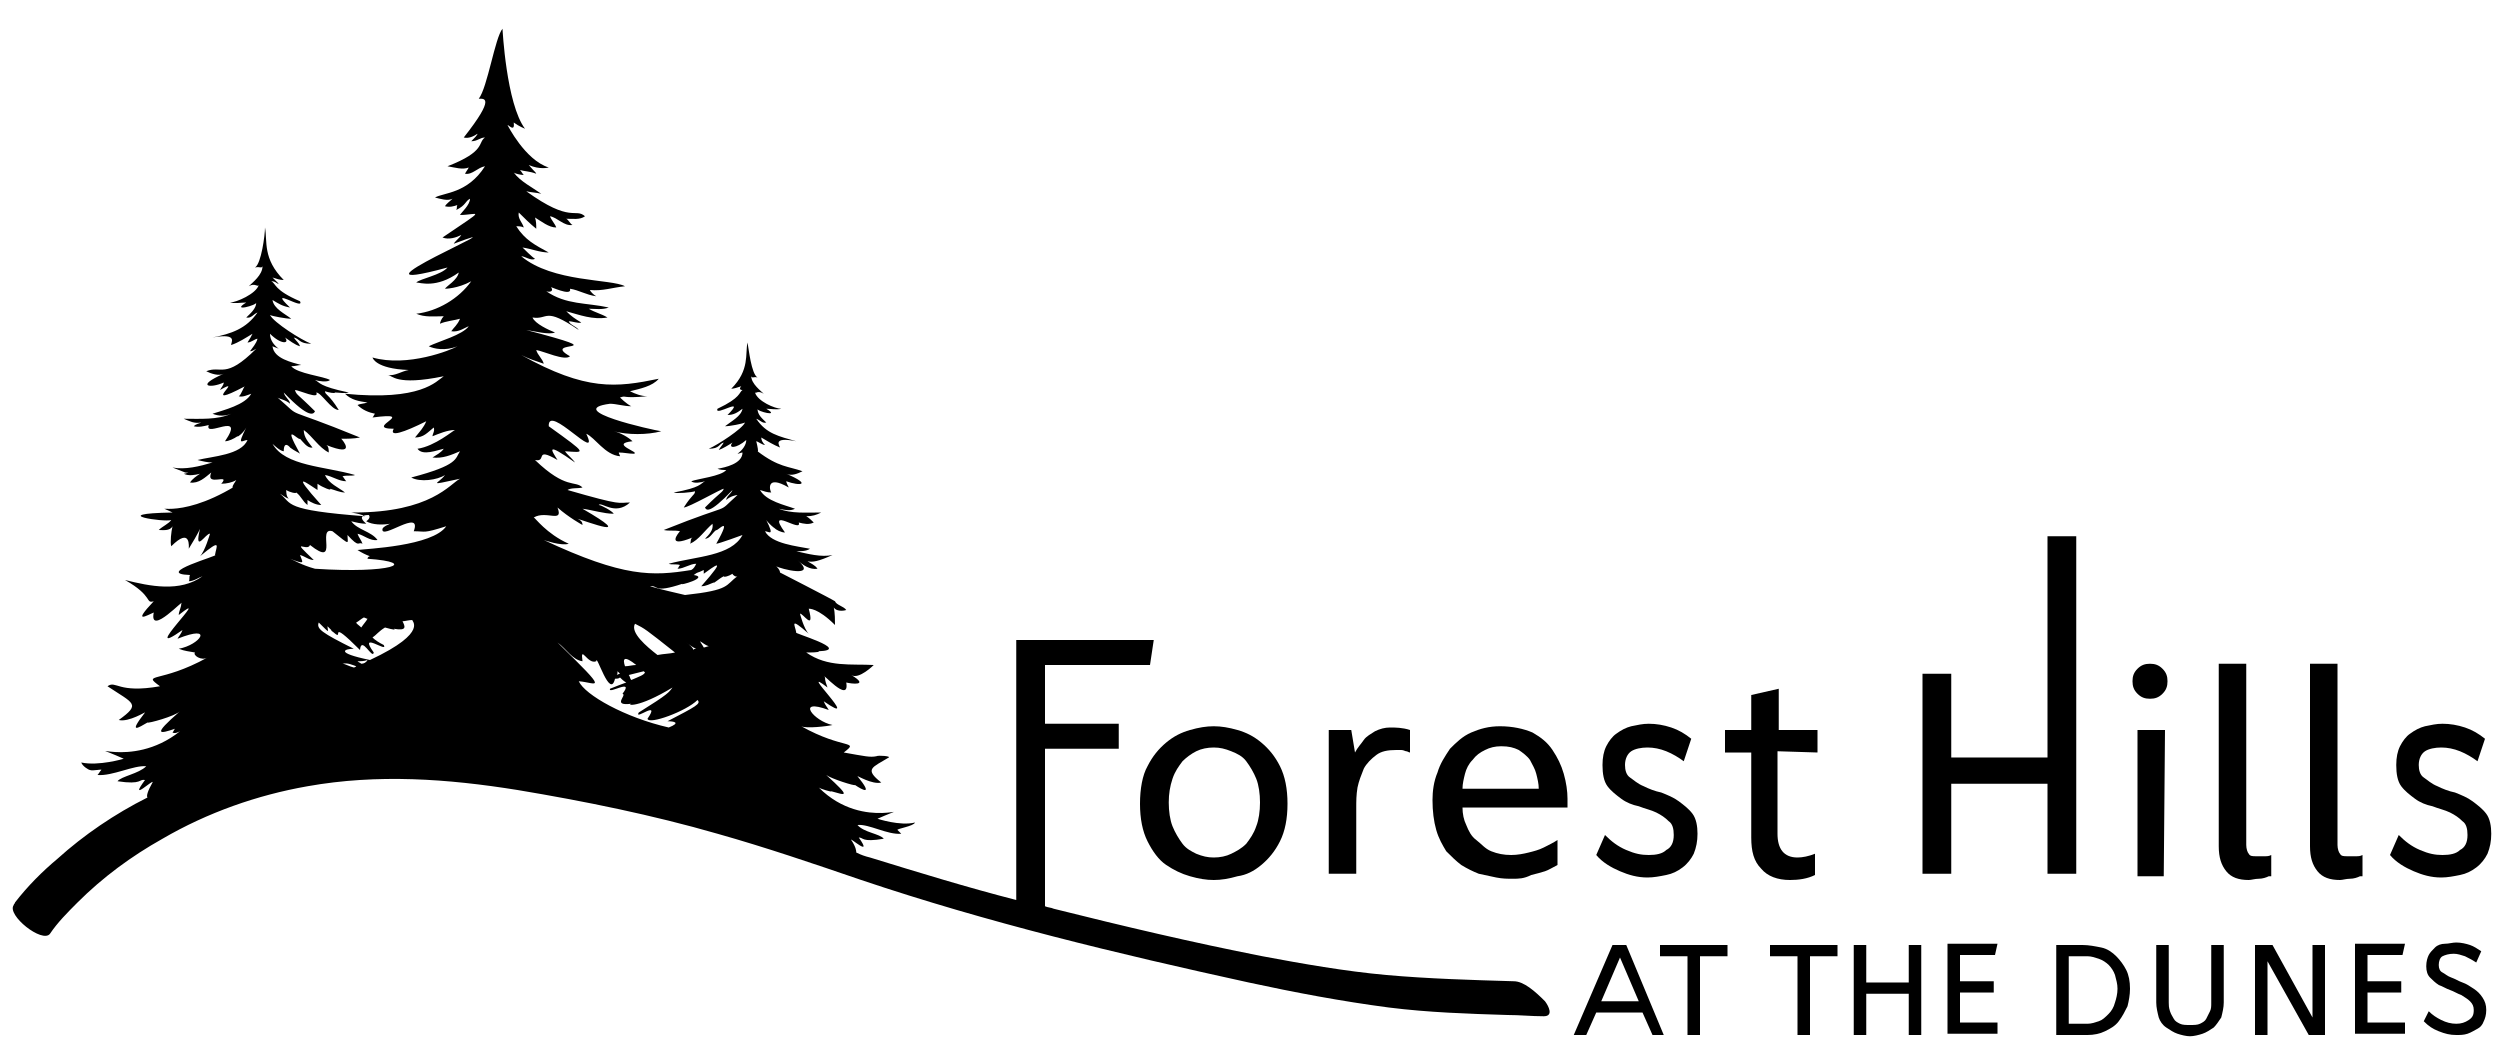 <?xml version="1.0" encoding="utf-8"?>
<!-- Generator: Adobe Illustrator 24.1.2, SVG Export Plug-In . SVG Version: 6.00 Build 0)  -->
<svg version="1.1" id="Layer_1" xmlns="http://www.w3.org/2000/svg" xmlns:xlink="http://www.w3.org/1999/xlink" x="0px" y="0px"
	 viewBox="0 0 200 85" style="enable-background:new 0 0 200 85;" xml:space="preserve">
<g>
	<g>
		<g>
			<path d="M132.2,82.8l-0.8-1.8h-3.7l-0.8,1.8h-1l3.1-7.2h1.1l3,7.2H132.2z M128.1,80.1h3l-1.5-3.5L128.1,80.1z"/>
			<path d="M138.2,75.6v0.9H136v6.3h-1v-6.3h-2.2v-0.9H138.2z"/>
			<path d="M147,75.6v0.9h-2.2v6.3h-1v-6.3h-2.2v-0.9H147z"/>
			<path d="M153.7,75.6v7.2h-1v-3.3h-3.4v3.3h-1v-7.2h1v3h3.4v-3H153.7z"/>
			<path d="M156.8,81.8h3v0.9h-4v-7.2h4l-0.2,0.9h-2.8v2.1h2.7v0.9h-2.7V81.8z"/>
			<path d="M164.5,82.8v-7.2h2.1c0.5,0,1,0.1,1.5,0.2s0.9,0.4,1.2,0.7s0.6,0.7,0.8,1.1s0.3,0.9,0.3,1.5c0,0.5-0.1,1-0.2,1.4
				c-0.2,0.4-0.4,0.8-0.7,1.2s-0.7,0.6-1.1,0.8c-0.4,0.2-0.9,0.3-1.4,0.3H164.5z M165.5,81.9h1.5c0.3,0,0.6-0.1,0.9-0.2
				s0.5-0.3,0.8-0.6c0.2-0.2,0.4-0.5,0.5-0.9c0.1-0.3,0.2-0.7,0.2-1.1s-0.1-0.7-0.2-1.1c-0.1-0.3-0.3-0.6-0.5-0.8s-0.5-0.4-0.8-0.5
				s-0.6-0.2-0.9-0.2h-1.5V81.9z"/>
			<path d="M172.5,80.2v-4.6h1v4.6c0,0.2,0,0.4,0.1,0.7s0.2,0.4,0.3,0.6s0.3,0.3,0.5,0.4s0.5,0.1,0.8,0.1s0.6,0,0.8-0.1
				s0.4-0.2,0.5-0.4c0.1-0.2,0.2-0.4,0.3-0.6s0.1-0.4,0.1-0.7v-4.6h1v4.6c0,0.4-0.1,0.8-0.2,1.2c-0.2,0.3-0.4,0.6-0.6,0.8
				c-0.3,0.2-0.6,0.4-0.9,0.5c-0.3,0.1-0.7,0.2-1,0.2s-0.7-0.1-1-0.2s-0.6-0.3-0.9-0.5c-0.3-0.2-0.5-0.5-0.6-0.8
				C172.6,81,172.5,80.6,172.5,80.2z"/>
			<path d="M186,82.8h-1.3l-3.3-5.9v5.9h-1v-7.2h1.4l3.2,5.8v-5.8h1L186,82.8L186,82.8z"/>
			<path d="M189.4,81.8h3v0.9h-4v-7.2h4l-0.2,0.9h-2.8v2.1h2.7v0.9h-2.7V81.8z"/>
			<path d="M198.5,76.1l-0.4,0.9c-0.3-0.2-0.5-0.3-0.9-0.5c-0.3-0.1-0.6-0.2-0.9-0.2c-0.4,0-0.7,0.1-0.9,0.2s-0.3,0.4-0.3,0.7
				c0,0.3,0.1,0.5,0.3,0.6s0.4,0.3,0.7,0.4s0.6,0.3,0.9,0.4c0.3,0.1,0.6,0.3,0.9,0.5c0.3,0.2,0.5,0.4,0.7,0.7c0.2,0.3,0.3,0.6,0.3,1
				s-0.1,0.7-0.2,0.9c-0.1,0.3-0.3,0.5-0.5,0.6s-0.5,0.3-0.8,0.4s-0.6,0.1-0.9,0.1c-0.5,0-0.9-0.1-1.4-0.3s-0.8-0.4-1.2-0.8l0.4-0.8
				c0.3,0.3,0.6,0.5,1,0.7s0.8,0.3,1.2,0.3s0.7-0.1,1-0.3c0.3-0.2,0.4-0.4,0.4-0.8c0-0.3-0.1-0.5-0.3-0.7s-0.4-0.3-0.7-0.5
				c-0.3-0.1-0.6-0.3-0.9-0.4s-0.6-0.3-0.9-0.4c-0.3-0.2-0.5-0.4-0.7-0.6s-0.3-0.5-0.3-0.9s0.1-0.7,0.2-0.9s0.3-0.4,0.5-0.6
				s0.5-0.3,0.8-0.3s0.6-0.1,0.9-0.1c0.4,0,0.8,0.1,1.1,0.2C197.9,75.7,198.2,75.9,198.5,76.1z"/>
		</g>
		<g>
			<path d="M97.1,58.1c0.6,0,1.2,0.1,1.9,0.3c0.7,0.2,1.3,0.5,1.9,1s1.1,1.1,1.5,1.9c0.4,0.8,0.6,1.8,0.6,3c0,1.2-0.2,2.2-0.6,3
				s-0.9,1.4-1.5,1.9S99.7,70,99,70.1c-0.7,0.2-1.3,0.3-1.9,0.3s-1.2-0.1-1.9-0.3c-0.7-0.2-1.3-0.5-1.9-0.9s-1.1-1.1-1.5-1.9
				s-0.6-1.8-0.6-3c0-1.2,0.2-2.3,0.6-3c0.4-0.8,0.9-1.4,1.5-1.9s1.2-0.8,1.9-1S96.5,58.1,97.1,58.1z M97.1,68.6
				c0.5,0,1-0.1,1.4-0.3s0.8-0.4,1.2-0.8c0.3-0.4,0.6-0.8,0.8-1.4c0.2-0.5,0.3-1.2,0.3-1.9c0-0.7-0.1-1.4-0.3-1.9
				c-0.2-0.5-0.5-1-0.8-1.4s-0.7-0.6-1.2-0.8s-0.9-0.3-1.4-0.3s-1,0.1-1.4,0.3s-0.8,0.5-1.1,0.8c-0.3,0.4-0.6,0.8-0.8,1.4
				s-0.3,1.2-0.3,1.9c0,0.7,0.1,1.4,0.3,1.9c0.2,0.5,0.5,1,0.8,1.4s0.7,0.6,1.1,0.8C96.2,68.5,96.6,68.6,97.1,68.6z"/>
			<path d="M112.8,60.2c-0.1,0-0.2-0.1-0.3-0.1c-0.1,0-0.2-0.1-0.4-0.1c-0.1,0-0.3,0-0.4,0c-0.7,0-1.2,0.1-1.6,0.4
				c-0.4,0.3-0.8,0.7-1,1.1c-0.2,0.5-0.4,1-0.5,1.5c-0.1,0.6-0.1,1.1-0.1,1.6v5.3h-2.2V58.4h1.8l0.3,1.8c0.2-0.4,0.5-0.7,0.7-1
				s0.6-0.5,0.9-0.7c0.4-0.2,0.8-0.3,1.2-0.3s1,0,1.6,0.2V60.2z"/>
			<path d="M121,70.3c-0.4,0-0.8,0-1.3-0.1s-0.9-0.2-1.4-0.3c-0.5-0.2-0.9-0.4-1.4-0.7c-0.4-0.3-0.8-0.7-1.2-1.1
				c-0.3-0.5-0.6-1-0.8-1.7s-0.3-1.5-0.3-2.4c0-0.7,0.1-1.5,0.4-2.2c0.2-0.7,0.6-1.3,1-1.9c0.5-0.5,1-1,1.7-1.3s1.4-0.5,2.3-0.5
				c1,0,1.9,0.2,2.6,0.5c0.7,0.4,1.2,0.8,1.6,1.4s0.7,1.2,0.9,1.9c0.2,0.7,0.3,1.4,0.3,2v0.7H117c0,0.5,0.1,1,0.3,1.4
				c0.2,0.5,0.4,0.9,0.8,1.2s0.7,0.7,1.2,0.9c0.5,0.2,1,0.3,1.6,0.3c0.5,0,1-0.1,1.4-0.2s0.8-0.2,1.2-0.4c0.4-0.2,0.8-0.4,1.1-0.6v2
				c-0.4,0.2-0.7,0.4-1,0.5s-0.7,0.2-1.1,0.3C121.9,70.3,121.5,70.3,121,70.3z M123.1,63.1c0-0.4-0.1-0.8-0.2-1.2s-0.3-0.7-0.5-1.1
				c-0.2-0.3-0.6-0.6-0.9-0.8c-0.4-0.2-0.8-0.3-1.4-0.3c-0.5,0-0.9,0.1-1.3,0.3s-0.7,0.4-1,0.8c-0.3,0.3-0.5,0.7-0.6,1.1
				c-0.1,0.4-0.2,0.8-0.2,1.2H123.1z"/>
			<path d="M134.7,60.9c-0.4-0.3-0.9-0.6-1.4-0.8s-1-0.3-1.5-0.3s-1,0.1-1.3,0.3s-0.5,0.6-0.5,1.1c0,0.4,0.1,0.8,0.4,1
				s0.6,0.5,1.1,0.7c0.4,0.2,0.9,0.4,1.4,0.5c0.5,0.2,1,0.4,1.4,0.7c0.4,0.3,0.8,0.6,1.1,1s0.4,1,0.4,1.6s-0.1,1.1-0.3,1.6
				c-0.2,0.4-0.5,0.8-0.9,1.1s-0.8,0.5-1.3,0.6s-1,0.2-1.5,0.2c-0.8,0-1.5-0.2-2.2-0.5s-1.4-0.7-1.9-1.3l0.7-1.6
				c0.5,0.5,1,0.9,1.7,1.2s1.2,0.4,1.8,0.4s1.1-0.1,1.4-0.4c0.4-0.2,0.6-0.6,0.6-1.2c0-0.5-0.1-0.9-0.4-1.1c-0.3-0.3-0.6-0.5-1-0.7
				s-0.9-0.3-1.4-0.5c-0.5-0.1-1-0.3-1.4-0.6c-0.4-0.3-0.8-0.6-1.1-1s-0.4-1-0.4-1.7c0-0.6,0.1-1.1,0.3-1.5s0.5-0.8,0.8-1
				c0.4-0.3,0.8-0.5,1.2-0.6c0.5-0.1,0.9-0.2,1.4-0.2c0.6,0,1.2,0.1,1.8,0.3s1.1,0.5,1.6,0.9L134.7,60.9z"/>
			<path d="M142.2,60.1v6.6c0,1.2,0.5,1.9,1.6,1.9c0.4,0,0.9-0.1,1.4-0.3V70c-0.6,0.3-1.3,0.4-2,0.4c-1,0-1.8-0.3-2.3-0.9
				c-0.6-0.6-0.8-1.4-0.8-2.5v-6.8H138v-1.8h2.1v-2.8l2.2-0.5v3.3h3.1v1.8L142.2,60.1L142.2,60.1z"/>
			<path d="M173.4,54.5c0,0.4-0.1,0.7-0.4,1c-0.3,0.3-0.6,0.4-1,0.4s-0.7-0.1-1-0.4c-0.3-0.3-0.4-0.6-0.4-1s0.1-0.7,0.4-1
				c0.3-0.3,0.6-0.4,1-0.4s0.7,0.1,1,0.4C173.3,53.8,173.4,54.1,173.4,54.5z M173.1,70.1H171V58.4h2.2L173.1,70.1L173.1,70.1z"/>
			<path d="M181.5,70.1c-0.2,0.1-0.5,0.2-0.8,0.2s-0.6,0.1-0.8,0.1c-0.8,0-1.4-0.2-1.8-0.7s-0.6-1.1-0.6-2V53.1h2.2v14.5
				c0,0.3,0.1,0.6,0.2,0.7c0.1,0.2,0.3,0.2,0.6,0.2c0.2,0,0.4,0,0.6,0c0.3,0,0.4,0,0.6-0.1v1.7H181.5z"/>
			<path d="M188.8,70.1c-0.2,0.1-0.5,0.2-0.8,0.2s-0.6,0.1-0.8,0.1c-0.8,0-1.4-0.2-1.8-0.7s-0.6-1.1-0.6-2V53.1h2.2v14.5
				c0,0.3,0.1,0.6,0.2,0.7c0.1,0.2,0.3,0.2,0.6,0.2c0.2,0,0.4,0,0.6,0c0.3,0,0.4,0,0.6-0.1v1.7H188.8z"/>
			<path d="M198.2,60.9c-0.4-0.3-0.9-0.6-1.4-0.8s-1-0.3-1.5-0.3s-1,0.1-1.3,0.3s-0.5,0.6-0.5,1.1c0,0.4,0.1,0.8,0.4,1
				s0.6,0.5,1.1,0.7c0.4,0.2,0.9,0.4,1.4,0.5c0.5,0.2,1,0.4,1.4,0.7c0.4,0.3,0.8,0.6,1.1,1s0.4,1,0.4,1.6s-0.1,1.1-0.3,1.6
				c-0.2,0.4-0.5,0.8-0.9,1.1s-0.8,0.5-1.3,0.6s-1,0.2-1.5,0.2c-0.8,0-1.5-0.2-2.2-0.5s-1.4-0.7-1.9-1.3l0.7-1.6
				c0.5,0.5,1,0.9,1.7,1.2s1.2,0.4,1.8,0.4s1.1-0.1,1.4-0.4c0.4-0.2,0.6-0.6,0.6-1.2c0-0.5-0.1-0.9-0.4-1.1c-0.3-0.3-0.6-0.5-1-0.7
				s-0.9-0.3-1.4-0.5c-0.5-0.1-1-0.3-1.4-0.6c-0.4-0.3-0.8-0.6-1.1-1s-0.4-1-0.4-1.7c0-0.6,0.1-1.1,0.3-1.5s0.5-0.8,0.8-1
				c0.4-0.3,0.8-0.5,1.2-0.6c0.5-0.1,0.9-0.2,1.4-0.2c0.6,0,1.2,0.1,1.8,0.3s1.1,0.5,1.6,0.9L198.2,60.9z"/>
		</g>
	</g>
	<g>
		<path d="M66.7,48.1L66.7,48.1L66.7,48.1z"/>
		<polygon points="163.8,42.9 163.8,60.6 156.1,60.6 156.1,53.9 153.8,53.9 153.8,69.9 156.1,69.9 156.1,62.7 163.8,62.7 
			163.8,69.9 166.1,69.9 166.1,42.9 		"/>
		<path d="M121.1,78.5c-3.4-0.1-6.8-0.2-10.2-0.5c-3.3-0.3-6.7-0.9-9.9-1.5c-5.6-1.1-11.1-2.4-16.7-3.8c-0.2-0.1-0.5-0.1-0.7-0.2
			v-5.3v-7.3h5.9v-2h-5.9v-4.7h5.9H92l0.3-2h-2.5h-8.5v16V72c-3.9-1-7.8-2.2-11.7-3.4c-0.4-0.1-0.7-0.2-1.1-0.4c0-0.1,0-0.4-0.4-1
			c-0.2-0.3,1.8,1.5,0.6-0.2c0.4,0,0.2,0.4,2,0.1c-0.3-0.4-1.6-0.5-2.1-1.1c0.9-0.1,2.4,0.8,3.5,0.7c-0.1-0.1-0.2-0.2-0.3-0.3
			c-0.1-0.1,1.3-0.3,1.4-0.6c-1.2,0.3-3-0.3-3-0.3c3.6-1.6-1,1.2-4.7-2.5c0.1,0.1,1.1,0.4,1,0.3c1.1,0.3,1.7,0.6-0.4-1.3
			c0.4,0.3,2.3,0.9,2.3,0.8c0.6,0.4,1.5,0.9,0.2-0.7c-0.1-0.1,1.2,0.7,1.9,0.5c-1.4-1.1-0.7-1.2,0.6-2c0.2-0.1-0.8-0.2-1-0.1
			c-0.5,0.1-0.9,0-2.6-0.3c1.3-1,0-0.2-3.4-2.1c0.4,0.2,2.1,0,2.5-0.1c-1.5-0.3-3-2.2-0.3-1.2c-0.1-0.2-0.3-0.4-0.4-0.7
			c3.3,2.3-2.3-3.1,0.3-1.1c-0.1-0.3-0.2-0.5-0.2-0.8c-0.4-0.6,2,2.2,1.7,0.4c0.4,0.1,1.9,0.3,0.4-0.6c0.6,0.4,1.8-0.8,1.8-0.8
			c-1.8-0.1-3.7,0.2-5.4-1c0.3,0,1.1,0,1-0.1c2.7-0.1-2.2-1.5-1.8-1.5c-0.1-0.6-0.6-1.3,1,0.1c-0.4-0.4-0.7-1.6-0.7-1.6
			c0.2-0.1,1.2,1.5,0.7-0.4c0,0,0.7-0.1,2.1,1.3c0-0.3,0-1-0.1-1.4c0.2,0.3,0.7,0.3,1,0.2c-0.2-0.3-0.8-0.4-0.9-0.7
			c-0.3-0.2-4.6-2.4-4.4-2.3c0-0.2-0.2-0.4-0.3-0.5c0.3,0.2,3.4,1,1.7-0.5c0.4,0.4,1,0.8,1.6,0.7c-0.2-0.3-0.5-0.4-0.8-0.6
			c0.4,0.1,0.9,0,2-0.5c-0.9,0.2-2-0.1-2.9-0.3c0.4,0,0.8,0,1.1-0.2c-1-0.2-3.1-0.4-3.6-1.4c0.3,0,0.8,0.5,0.1-0.9
			c0.2,0.3,0.7,0.7,0.6,0.6c0.2,0.2,0.6,0.4,0.9,0.4c-1.6-2.2,1.4,0.1,1.1-0.8c0.4,0.1,0.8,0.2,1.2,0c-0.1-0.1-0.4-0.4-0.6-0.5
			c0.5,0,0.8-0.1,1.2-0.3c-1.2,0-2.4,0.1-3.4-0.3c0.5,0.1,0.9,0.2,1.3,0c-0.8-0.3-2.3-0.6-2.8-1.5c0.3,0.1,0.6,0.2,0.9,0.2
			c-0.1-0.1-0.5-1.5,1.4-0.4c-0.1-0.2-0.2-0.4-0.2-0.5c1.1,0.4,2.1,0.3,0-0.6c0.4,0.2,0.9,0,1.3-0.2c-1.1-0.4-1.9-0.3-3.6-1.6
			c0.1,0.1,0-0.4-0.1-0.8c0.1,0,0.5,0.3,0.7,0.3c-0.2-0.2-0.3-0.4-0.3-0.6c0.5,0.3,1,0.6,1.5,0.8c0-0.1-0.7-0.9,1.3-0.5
			c-1.4-0.4-2.4-0.6-3.2-1.8c0.3,0.1,0.5,0.4,0.8,0.3c-0.3-0.3-0.7-0.6-0.7-1.1c-0.1,0.2,1.9,0.7,0.7,0c0.3,0,0.9,0.1,1.2,0
			c-0.5,0-1.9-0.6-2.1-1.3c0.1,0.1,0.2-0.2,0.7,0.1c-0.2-0.2-1-0.8-1-1.4c0.1,0.2,0.2,0,0.5,0.1c-0.5-0.3-0.7-2.3-0.8-2.8
			c-0.2,0.9,0.2,2.2-1.3,3.7c0.2,0,0.5-0.1,0.8-0.2c-0.1,0.1-0.2,0.3,0.1,0.3c-0.3,0.2-0.1,0.6-2,1.5c-0.3,0.7,2.4-1.1,0.8,0.5
			c0.5,0,0.8-0.2,1.2-0.5c-0.1,0.6-0.9,1-1.4,1.4c0.4,0,1.4-0.2,1.6-0.3c-0.2,0.5-2.2,1.8-2.9,2.1c0.9,0,0.8-0.4,1.2-0.5
			c-0.1,0.2-0.3,0.4-0.4,0.6c0.3-0.1,0.8-0.4,1.1-0.6c-0.4,0.5,0.3,0.5,1.1-0.2c0,0.4-0.3,0.8-0.7,1.1c0.1,0,0.3-0.1,0.4-0.1
			c0,0.9-1.4,1.2-2,1.3c0.2,0.1,0.5,0.1,0.7,0.1c-0.4,0.5-2.3,0.7-2.8,0.9c0.2,0.2,0.8,0.1,1.1,0c-0.4,0.2-0.3,0.5-2.5,0.9
			c0.2,0.1,1.4,0,1.7-0.1c0,0.3-0.2,0.2-0.9,1.3c0.4,0,3-1.5,3.2-1.5c-0.1,0.3-0.2,0.2-1.5,1.5c0.1,0.2,0.3,0.6,2.2-1.4
			c-0.1,0.3-0.5,0.5-0.5,0.8c0.3-0.3,0.8-0.4,0.9-0.4c-1.9,1.7,0.1,0.4-5.9,2.8c0.4,0.1,0.9,0,1.3,0.1c-0.1,0.1-1.2,1.4,1,0.5
			c-0.2,0.1-0.1,0.4-0.2,0.5c0.7-0.3,1.2-1.1,1.8-1.6c0.1,0.5-0.3,0.9-0.6,1.2c0.4,0,0.6-0.5,0.9-0.7c0,0.2,1.4-1.4,0,1.1
			c0.2,0,2.1-0.7,2.1-0.7c-0.9,1.7-3.7,1.7-5.9,2.3c0.2,0.1,0.6,0,0.9,0.1c-0.1,0.1-0.1,0.2-0.2,0.3c0.5,0,1-0.4,1.5-0.4
			c-0.1,0.2-0.2,0.4-0.4,0.5c-3.1,0.5-5.4,0.6-11.8-2.4c0,0,1.4,0.5,2,0.3c-1.8-0.8-2.7-2.1-2.8-2.1c1-0.6,2.4,0.5,1.9-0.8
			c0.9,0.8,2,1.4,2,1.4c0-0.3-0.2-0.4-0.4-0.5c0.7,0.2,4.9,1.8,0.4-0.8c0.8,0.1,1.7,0.4,2.5,0.4c-0.1-0.2-1-0.7-1.2-0.7
			c0.2-0.3,1.3,0.9,2.5-0.2c-1,0-0.5,0.3-5-1c0.3-0.2,0.8-0.1,1.2-0.2c-0.6-0.6-1.3,0.2-3.8-2.2c1,0.2-0.1-1.1,1.8,0
			c-0.5-0.8-1-1.5,1.4,0.2c-0.2-0.3-0.6-0.6-0.8-0.9c1.6,0.1,1.9,0.3-1.3-2c-0.1-1.9,4.2,3.1,3,0.6c0.7,0.3,1.5,1.7,2.7,1.8
			c0-0.1-0.1-0.2-0.1-0.3c0.4,0,0.8,0.1,1.2,0.1c0.6-0.1-2-0.8-0.1-1c-0.3-0.3-1-0.7-1.5-0.8c1.1,0.3,2.7,0.3,3.8,0
			c-0.7-0.1-7.9-1.7-4.1-2.2c0.5,0,1.1,0.2,1.7,0.2c-0.4-0.2-0.9-0.7-0.9-0.7c0.6-0.2,0,0.1,2.2-0.1c-0.5,0-1-0.2-1.4-0.4
			c0.8-0.2,1.8-0.4,2.3-1c-3.4,0.7-5.8,1-11-1.9c0.6,0.3,1.2,0.5,1.8,0.7c-0.1-0.4-0.5-0.7-0.6-1.1c0.6,0.1,2.3,0.9,2.7,0.5
			c-2.5-1.4,4.1-0.1-3.5-2.1c0.7,0.1,1.8,0.4,2.3,0.2c-0.5-0.2-1.6-0.7-1.8-1.2c1.3,0.2,0.9-0.9,3.7,1c-0.2-0.3-0.7-0.4-0.8-0.7
			c0.3,0,0.8,0.2,1,0.1c-0.5-0.3-0.8-0.5-1.2-0.9c1.1,0.3,2.1,0.7,3.3,0.5c-0.5-0.3-1-0.4-1.5-0.7c0.5,0,1.1,0.1,1.6-0.1
			c-1.8-0.4-3.4-0.2-5-1.3c0.3,0.1,0.6,0,0.4-0.3c-0.3-0.2,1.7,0.8,1.5,0.1c0.7,0.1,1.3,0.5,2.1,0.6c-0.2-0.1-0.5-0.4-0.5-0.5
			c1,0.1,1.8-0.2,2.8-0.3c-1.1-0.6-5.8-0.3-8.3-2.4c0.3,0,0.8,0.4,1.1,0.2c-0.2-0.1-0.9-0.8-1-0.9c0.7,0.1,1.4,0.4,2.1,0.4
			c-1.1-0.6-1.9-1-2.6-2.1c0.2,0,0.4,0,0.6,0.1c-0.1-0.4-0.5-0.7-0.4-1.2c0.4,0.4,0.9,0.9,1.4,1.3c0-0.3,0-0.6-0.1-0.9
			c0.5,0.3,1.1,0.8,1.7,0.8c-0.1-0.3-0.4-0.6-0.5-0.9c0.6,0.1,1.1,0.8,1.8,0.7c-0.2-0.1-0.3-0.4-0.5-0.5c0.5,0,1.1,0.1,1.5-0.2
			c-0.8-0.7-1.1,0.6-4.7-2c0.4,0.1,0.8,0.1,1.2,0.2c-0.7-0.5-1.7-1-2.2-1.7c0.1,0.1,0.6,0.2,0.8,0.2c-0.1-0.1-0.2-0.3-0.3-0.4
			c0.3,0.1,0.8,0.1,1.3,0.3c-0.1-0.2,0,0-0.6-0.7c0.9,0.4,1.6,0.2,1.6,0.2C42,12.8,40.6,10,40.6,10c0.1,0,0.6,0.6,0.5-0.2
			c0.4,0.3,0.9,0.5,0.9,0.5c-1.5-2-1.8-8-1.8-8C39.6,3,39,7,38.3,7.9c0.4,0,1.4-0.2-1.2,3.1c0.4,0.1,0.8-0.1,1.1-0.3
			c0,0.1-0.3,0.4-0.5,0.6c0.5,0,0.7-0.3,1.1-0.3c-0.6,0.4,0.1,1.1-3,2.3c0.6,0.1,1.2,0.3,1.7,0.1c-0.1,0.2-0.2,0.3-0.3,0.5
			c0.6,0.1,1-0.5,1.6-0.6c-1.4,2.2-3.3,2.1-4,2.5c0.4,0.1,1,0.3,1.4,0.1c-0.2,0.2-0.5,0.4-0.6,0.6c0.4,0.1,0.7,0,1-0.1
			c-0.1,0.1,0,0.2-0.1,0.4c0.8-0.4,0.7-0.7,1.1-0.9c0,0.5-0.7,1.1-0.8,1.3c1.4,0,2.3-0.7-1.4,1.8c0.5,0.2,1.1,0,1.5-0.2
			c-0.1,0.2-0.5,0.5-0.6,0.7c6.4-2.4-10.1,4.5-0.5,1.9c-0.5,0.6-2.2,0.9-2.5,1.2c0.3,0,1.6,0.5,3.4-0.8c-0.1,0.6-1,1.1-1.1,1.3
			c0,0,1,0,2.1-0.6c-1,1.4-2.7,2.4-4.4,2.6c0.7,0.3,1.4,0.2,2.2,0.2c-0.2,0.2-0.3,0.5-0.3,0.6c0.4-0.2,1.3-0.3,1.6-0.4
			c-0.2,0.5-0.5,0.7-0.7,1c0.6,0.1,1.1-0.3,1.4-0.4c-0.5,0.7-2.4,1.2-3.2,1.6c0.4,0.2,1.3,0.4,2.3,0c-0.5,0.3-4,1.7-6.8,0.9
			c0,0,0.2,0.9,2.9,1c-0.6,0.1-1.1,0.5-1.7,0.4c0.4,0,0.6,0.9,4.5,0.1c-0.6,0.4-1.8,2-7.9,1.4c0.5,0.5,1.1,0.6,1.8,0.7
			c-0.3,0.1-0.6,0.1-0.8,0.2c0.4,0.4,0.9,0.6,1.4,0.7c-0.1,0.1-0.1,0.2-0.2,0.3c3.8-0.5-0.8,0.9,1.7,0.9c-0.4,0.7,0.8,0.3,2.6-0.6
			c-0.2,0.5-0.5,0.8-0.9,1.3c0.7,0,1-0.4,1.5-0.8c0.1,0.3-0.1,0.5-0.1,0.7c0.5-0.2,1.2-0.5,1.8-0.5c-0.1,0-1.6,1.3-3,1.5
			c0.4,0.6,1.6,0.1,2.1,0c-0.2,0.3-0.6,0.5-0.9,0.7c0.8,0.1,1.5-0.2,2.2-0.5c-0.4,0.6-0.1,1.1-3.9,2.1c0.7,0.4,2.1,0.2,2.7-0.2
			c-0.5,0.7-1.6,0.9,1.2,0.3C36,38.7,34.5,41,28.3,41c-0.6,0,0.3,0,0.9,0.3c-6.6-0.5-5.8-1-6.8-1.8c0.2,0.1,0.4,0.3,0.7,0.4
			c-0.2-0.2-0.2-0.5-0.2-0.7c0.3,0.2,0.8,0.3,0.8,0.2c0.4,0.3,0.5,0.7,0.9,1c0-0.1,0-0.3,0-0.4c0.3,0.2,0.7,0.4,1.1,0.4
			c-2.6-2.9-1.1-1.7-0.3-1.2c0-0.2,0-0.4,0-0.5c0.4,0.3,1.2,0.6,1,0.4c0.4,0.1,0.8,0.3,1.2,0.3C27.1,39,26.3,38.7,26,38
			c0.6,0.1,1.1,0.5,1.7,0.5c-0.1-0.1-0.2-0.3-0.3-0.4c0.4-0.1,0.8,0,1-0.1c-2.4-0.7-5.6-0.7-6.6-2.5c0,0,0.6,0.6,0.9,0.6
			c0-1,0.6-0.2,0.5-0.3c0.4,0.3,0.7,0.4,0.8,0.5c-1.5-2.7-0.1-1,0-1.2c0.2,0.2,0.6,0.8,1,0.7c-0.3-0.4-0.7-0.8-0.7-1.4
			c0.7,0.5,1.2,1.4,2,1.8c0-0.2,0-0.5-0.2-0.6c2.5,1,1.3-0.4,1.2-0.5c0.5,0,1,0,1.5-0.1c-6.6-2.7-4.4-1.3-6.6-3.2
			c0.1,0.1,0.7,0.2,1,0.5c0-0.3-0.4-0.5-0.5-0.9c2.1,2.2,2.4,1.7,2.5,1.5c-1.4-1.4-1.5-1.3-1.6-1.7c0.3,0,2,0.8,1.7,0.2
			c0.4,0,1.2,1.4,1.8,1.4c-0.8-1.3-1.1-1.2-1.1-1.5c0.3,0.1,0.8,0.2,0.8,0.1c0.3,0,0.8,0.1,1.1,0c-2.4-0.5-2.3-0.8-2.7-1
			c0.3,0.1,1,0.2,1.2,0c-0.5-0.3-2.6-0.5-3.1-1.1c0.3,0,0.6-0.1,0.8-0.1c-0.7-0.2-2.2-0.5-2.3-1.5c0.2,0.1,0.3,0.1,0.5,0.2
			c-0.4-0.3-0.7-0.7-0.7-1.2c0.9,0.9,1.6,0.8,1.2,0.3c0.3,0.2,0.8,0.6,1.2,0.7c-0.1-0.3-0.3-0.4-0.5-0.7c0.5,0.1,0.4,0.5,1.4,0.5
			c-0.8-0.3-3-1.7-3.3-2.3c0.2,0.1,1.3,0.3,1.7,0.3c-0.5-0.4-1.4-0.8-1.5-1.5c0.5,0.3,0.8,0.5,1.4,0.6c-1.9-1.8,1.2,0.3,0.8-0.5
			c-2.1-0.9-1.9-1.4-2.3-1.6c0.4,0,0.4,0.2,0.6,0.2c-0.2-0.2-0.4-0.4-0.5-0.5c0.3,0.1,0.6,0.2,0.9,0.2c-1.7-1.7-1.3-3.1-1.5-4.2
			c0,0.6-0.3,2.9-0.8,3.2c0.4-0.1,0.5,0.1,0.6-0.1c0,0.7-0.8,1.3-1.1,1.6c0.5-0.3,0.7,0.1,0.8-0.1c-0.2,0.7-1.8,1.4-2.3,1.4
			c0.3,0.1,1,0,1.3,0c-1.3,0.8,0.9,0.2,0.8,0c0,0.5-0.5,0.9-0.8,1.2c0.4,0.1,0.6-0.3,0.9-0.4c-0.9,1.3-2.1,1.7-3.6,2
			c2.2-0.4,1.4,0.5,1.5,0.6c0.6-0.2,1.2-0.6,1.7-0.9c-0.1,0.2-0.2,0.4-0.4,0.7c0.3,0,0.6-0.3,0.8-0.3c-0.1,0.4-0.4,0.7-0.6,1
			c0.2,0,0.3-0.1,0.5-0.2c-2.5,2.5-2.8,1.3-4,1.8c0.4,0.2,1,0.4,1.4,0.2c-2.3,1-1.1,1.2,0,0.7c0,0.2-0.2,0.4-0.3,0.6
			c2.1-1.2-1.8,1.7,2-0.3c-0.1,0-0.3,0.7-0.5,0.8c0.3,0.1,0.7-0.1,1-0.2c-0.5,0.9-2.2,1.3-3.1,1.6c0.5,0.2,1,0.2,1.5,0
			c-1.1,0.5-2.5,0.4-3.8,0.4c0.5,0.2,0.8,0.4,1.4,0.3c-0.2,0.1-0.4,0.1-0.6,0.3c0.4,0.1,0.8,0,1.2-0.1c-0.4,1.1,3-1.2,1.3,1.3
			c0.3,0,0.7-0.2,1-0.4c0,0.1,0.5-0.3,0.7-0.7c-0.8,1.6-0.3,1,0.1,1c-0.5,1.2-2.8,1.3-4,1.6c0.4,0.1,0.8,0.2,1.2,0.2
			c-1,0.3-2.2,0.6-3.2,0.4c1.3,0.5,0.9,0.4,1.3,0.4c-0.1,0-0.2,0.1-0.4,0.1c0.4,0.2,0.9,0.1,1.3,0c-0.3,0.2-0.6,0.4-0.8,0.7
			c0.7,0.1,1.2-0.4,1.7-0.8c-0.5,1.2,1.6,0,0.8,0.9c0.4,0,0.9-0.1,1.2-0.3c-0.1,0.2-0.3,0.4-0.3,0.6c0.1,0,0.1,0,0.2-0.1
			c-4.8,2.9-6.8,1.2-5,2.1c-5.4,0.1-0.6,0.8-0.1,0.6c-0.2,0.3-0.7,0.5-1,0.8c0.3,0,0.9,0.1,1.1-0.3c-0.1,0.4-0.2,1.3-0.1,1.6
			c1.6-1.6,1.4,0.1,1.4,0.2c0.8-1.3,0.9-1.6,0.9-1.6c-0.5,2.1,0.5,0.3,0.8,0.4c0,0-0.4,1.4-0.8,1.8c1.8-1.5,1.3-0.8,1.2-0.1
			c0.5,0-5,1.5-2,1.6c-0.1,0.2,0,0.4-0.1,0.5c0.4,0,0.8-0.3,1.1-0.4c-1.8,1.3-4.2,0.8-6.2,0.3c2.3,1.3,1.6,1.9,2.3,1.7
			c-1.8,1.9-0.5,1.1,0,0.9c-0.4,2,2.6-1.3,2.2-0.7c0,0.3-0.2,0.6-0.2,0.9c2.9-2.3-3.4,3.8,0.3,1.2c-0.1,0.3-0.3,0.5-0.4,0.7
			c3-1.2,1.8,0.5,0.1,0.8c0.5,0.2,0.8,0.2,1.3,0.3c-0.2,0.2,0.5,0.7,1,0.4c-3.8,2.1-5.3,1.2-3.8,2.3c-3.4,0.6-3.5-0.5-4.2,0
			c2.1,1.4,2.7,1.4,0.9,2.7c0.8,0.2,2.2-0.7,2.1-0.6c-1.4,1.8-0.5,1.2,0.2,0.8c0,0.1,2.2-0.5,2.6-0.9c-2.3,2-1.6,1.8-0.4,1.4
			c-0.1,0.1-0.1,0.2-0.2,0.3c0.2,0.1,0.4,0,0.6-0.1c-4,3.2-8.3,0.5-4.5,2.2c0,0-2,0.6-3.4,0.3c0.1,0.3,0.6,0.6,0.7,0.6
			c0.2,0.1,1-0.1,0.9,0C8,61.7,7.9,61.9,7.8,62c1.2,0.1,2.9-0.8,3.9-0.7c-0.6,0.6-2,0.8-2.3,1.2c2,0.3,1.7-0.2,2.2-0.1
			c-1.4,1.9,0.8-0.2,0.6,0.2c-0.4,0.7-0.5,1.1-0.4,1.2c-2.6,1.3-5.1,3-7.2,4.9c-1.2,1-2.4,2.2-3.4,3.5c0,0.1-0.1,0.1-0.1,0.2
			c-0.6,0.8,2.3,3.1,2.9,2.3c0.6-0.9,1.4-1.7,2.2-2.5c2-2,4.3-3.7,6.8-5.1c3.6-2.1,7.6-3.5,11.6-4.2c5.6-1,11.2-0.6,16.8,0.3
			c5.4,0.9,10.8,2,16,3.5c3.9,1.1,7.7,2.4,11.5,3.7c10.1,3.4,20.5,5.9,31,8.2c3.7,0.8,7.4,1.5,11.2,2c3.2,0.4,6.3,0.5,9.5,0.6
			c1,0,1.9,0.1,2.9,0.1c0.8,0,0.4-0.8,0.1-1.2C122.8,79.3,121.9,78.5,121.1,78.5z M28.3,53.4c-0.4-0.1-0.7-0.3-0.9-0.3
			c0.4-0.1,0.8,0.1,1.1,0.2C28.5,53.3,28.4,53.4,28.3,53.4z M28.9,53.1c-0.1-0.1-0.2-0.1-0.3-0.2c0.3,0,0.5,0,0.8-0.1
			C29.3,53,29.1,53.1,28.9,53.1z M31,54.3C31,54.3,31,54.2,31,54.3C31,54.2,31,54.2,31,54.3C31.1,54.2,31,54.2,31,54.3z M29.6,52.8
			c-2.9-0.6-2-0.9-1.3-0.9c-2.6-1.3-3-1.6-2.8-2.1c1,1,0.7,0.7,0.7,0.3c0.1,0.1,0.2,0.2,0.3,0.3c0,0.1,0.1,0.1,0.2,0.2
			c0.9,0.8-0.6-1.3,2.1,1.4c0.1-1.2,1,0.8,1.1,0.2c-1.3-1.8,1.2,0.1,0.8-0.6c-0.4-0.2-0.7-0.4-0.9-0.6c0.3-0.2,0.5-0.5,1-0.8
			c0.7,0.2,0.9,0.2,0.7,0.1c1.1,0.2,0.9-0.2,0.7-0.6c0.2,0,0.5-0.1,0.8-0.1C32.8,49.6,34.5,50.5,29.6,52.8z M28.5,49.8
			c0.2-0.1,0.4-0.3,0.6-0.4c0.1,0,0.2,0.1,0.3,0.1c-0.1,0.2-0.3,0.4-0.5,0.7C28.7,50,28.5,49.9,28.5,49.8z M28.6,44
			c0.3,0.2,0.7,0.4,1,0.5c-0.1,0-0.2,0.1-0.2,0.2c4.2,0.3,1.9,1.2-4.2,0.8c-1.1-0.3-1.7-0.7-2-0.8c1.3,0.5,1,0.3,0.8-0.3
			c0.4,0.1,0.7,0.4,1.1,0.4c-2-1.9-0.5-0.6-0.3-1.2c2.4,1.9,0.5-1.5,1.8-1.1c1.5,1.2,1.2,1,1.2,0.3c1,1.1,0.8,0.5,1.2,0.7
			c-0.1-0.3-0.3-0.5-0.4-0.8c0.5,0.1,1,0.6,1.6,0.5c-0.5-0.7-1.6-0.8-2.1-1.5c0.4,0.1,0.8,0.2,1.2,0.2c-0.7-0.6-0.2-0.7,0.2-0.7
			c0.1,0.1,0.1,0.3-0.2,0.5c0.5,0.3,1.3,0.3,1.9,0.2c-0.2,0.1-0.5,0.2-0.6,0.4c-0.2,1,3.2-1.7,2.5,0.2c1,0,0.7,0.2,2.6-0.4
			C34.6,43.7,29.3,43.9,28.6,44z M50.8,49.9c0.8,0.4,0.8,0.4,3.2,2.3c-0.4,0.1-0.9,0.1-1.4,0.2C51.7,51.7,50.4,50.6,50.8,49.9z
			 M51.6,53.8c-0.1,0.2-0.4,0.3-1.1,0.6c-0.1-0.1-0.1-0.3-0.2-0.4c0.4-0.1,0.8-0.2,1.2-0.3C51.5,53.7,51.5,53.7,51.6,53.8z
			 M50.9,53.2c-0.3,0-0.6,0.1-0.9,0.1C49.8,52.7,49.9,52.4,50.9,53.2z M49.4,53.7c0.1,0.1,0.1,0.1,0.2,0.2c-0.1,0-0.2,0.1-0.3,0.1
			C49.4,54,49.4,53.9,49.4,53.7z M53.2,59.1L53.2,59.1L53.2,59.1L53.2,59.1z M53.6,61.9L53.6,61.9L53.6,61.9L53.6,61.9z M53.4,57.7
			c0.5,0,1.1,0.1,0.1,0.5c-3.5-0.8-6.7-2.6-7.2-3.7c1.4,0.1,2.6,1.1-1.7-3.1c0.7,0.5,1.2,1.4,2,1.5c-0.2-1.4,0.4,0.3,1.1,0
			c0-0.7,1.1,3.1,1.5,1.4c0.1,0,0.3,0,0.4-0.1c0.1,0.1,0.3,0.3,0.5,0.4c-0.3,0.1-0.8,0.3-1.3,0.5c-0.2,0.5,2-0.9,1,0.4
			c0.4,0.1-0.9,1,0.7,0.8c-0.4,0.1,0.5,0.4,3.3-1.3c-0.3,0.4-0.3,0.5-2.7,2c-0.4,0.7,1.8-1.1,0.7,0.5c0.1,0.5,3.1-0.6,4-1.5
			C56.1,56.3,55.7,56.5,53.4,57.7z M54.9,51.4c0.3,0.2,0.5,0.4,0.8,0.5c-0.1,0-0.2,0-0.2,0.1C55.4,51.8,55.2,51.6,54.9,51.4z
			 M56.3,51.8c-0.1-0.2-0.2-0.3-0.3-0.5c0.2,0.1,0.4,0.3,0.7,0.4C56.6,51.7,56.4,51.8,56.3,51.8z M54.8,47.6
			C54,47.4,53,47.2,52,46.9c0.7-0.1,0.2,0.6,2.6-0.2c-0.4,0.2,2.2-0.5,0.9-0.7c0.4-0.3,0.2-0.1,0.8-0.4c0,0.1,0,0.2,0,0.3
			c0.7-0.5,2.1-1.6-0.2,1c0.4,0,0.7-0.2,1-0.3c0,0.1,0.4-0.3,0.8-0.5c0,0.1,0.4,0,0.7-0.2c0,0.1,0.3,0.3,0.4,0.2
			C58,46.8,58.5,47.2,54.8,47.6z M67.3,67.8l0.3,0.1c0,0,0,0,0.1,0C67.5,67.9,67.4,67.8,67.3,67.8z"/>
	</g>
</g>
</svg>
